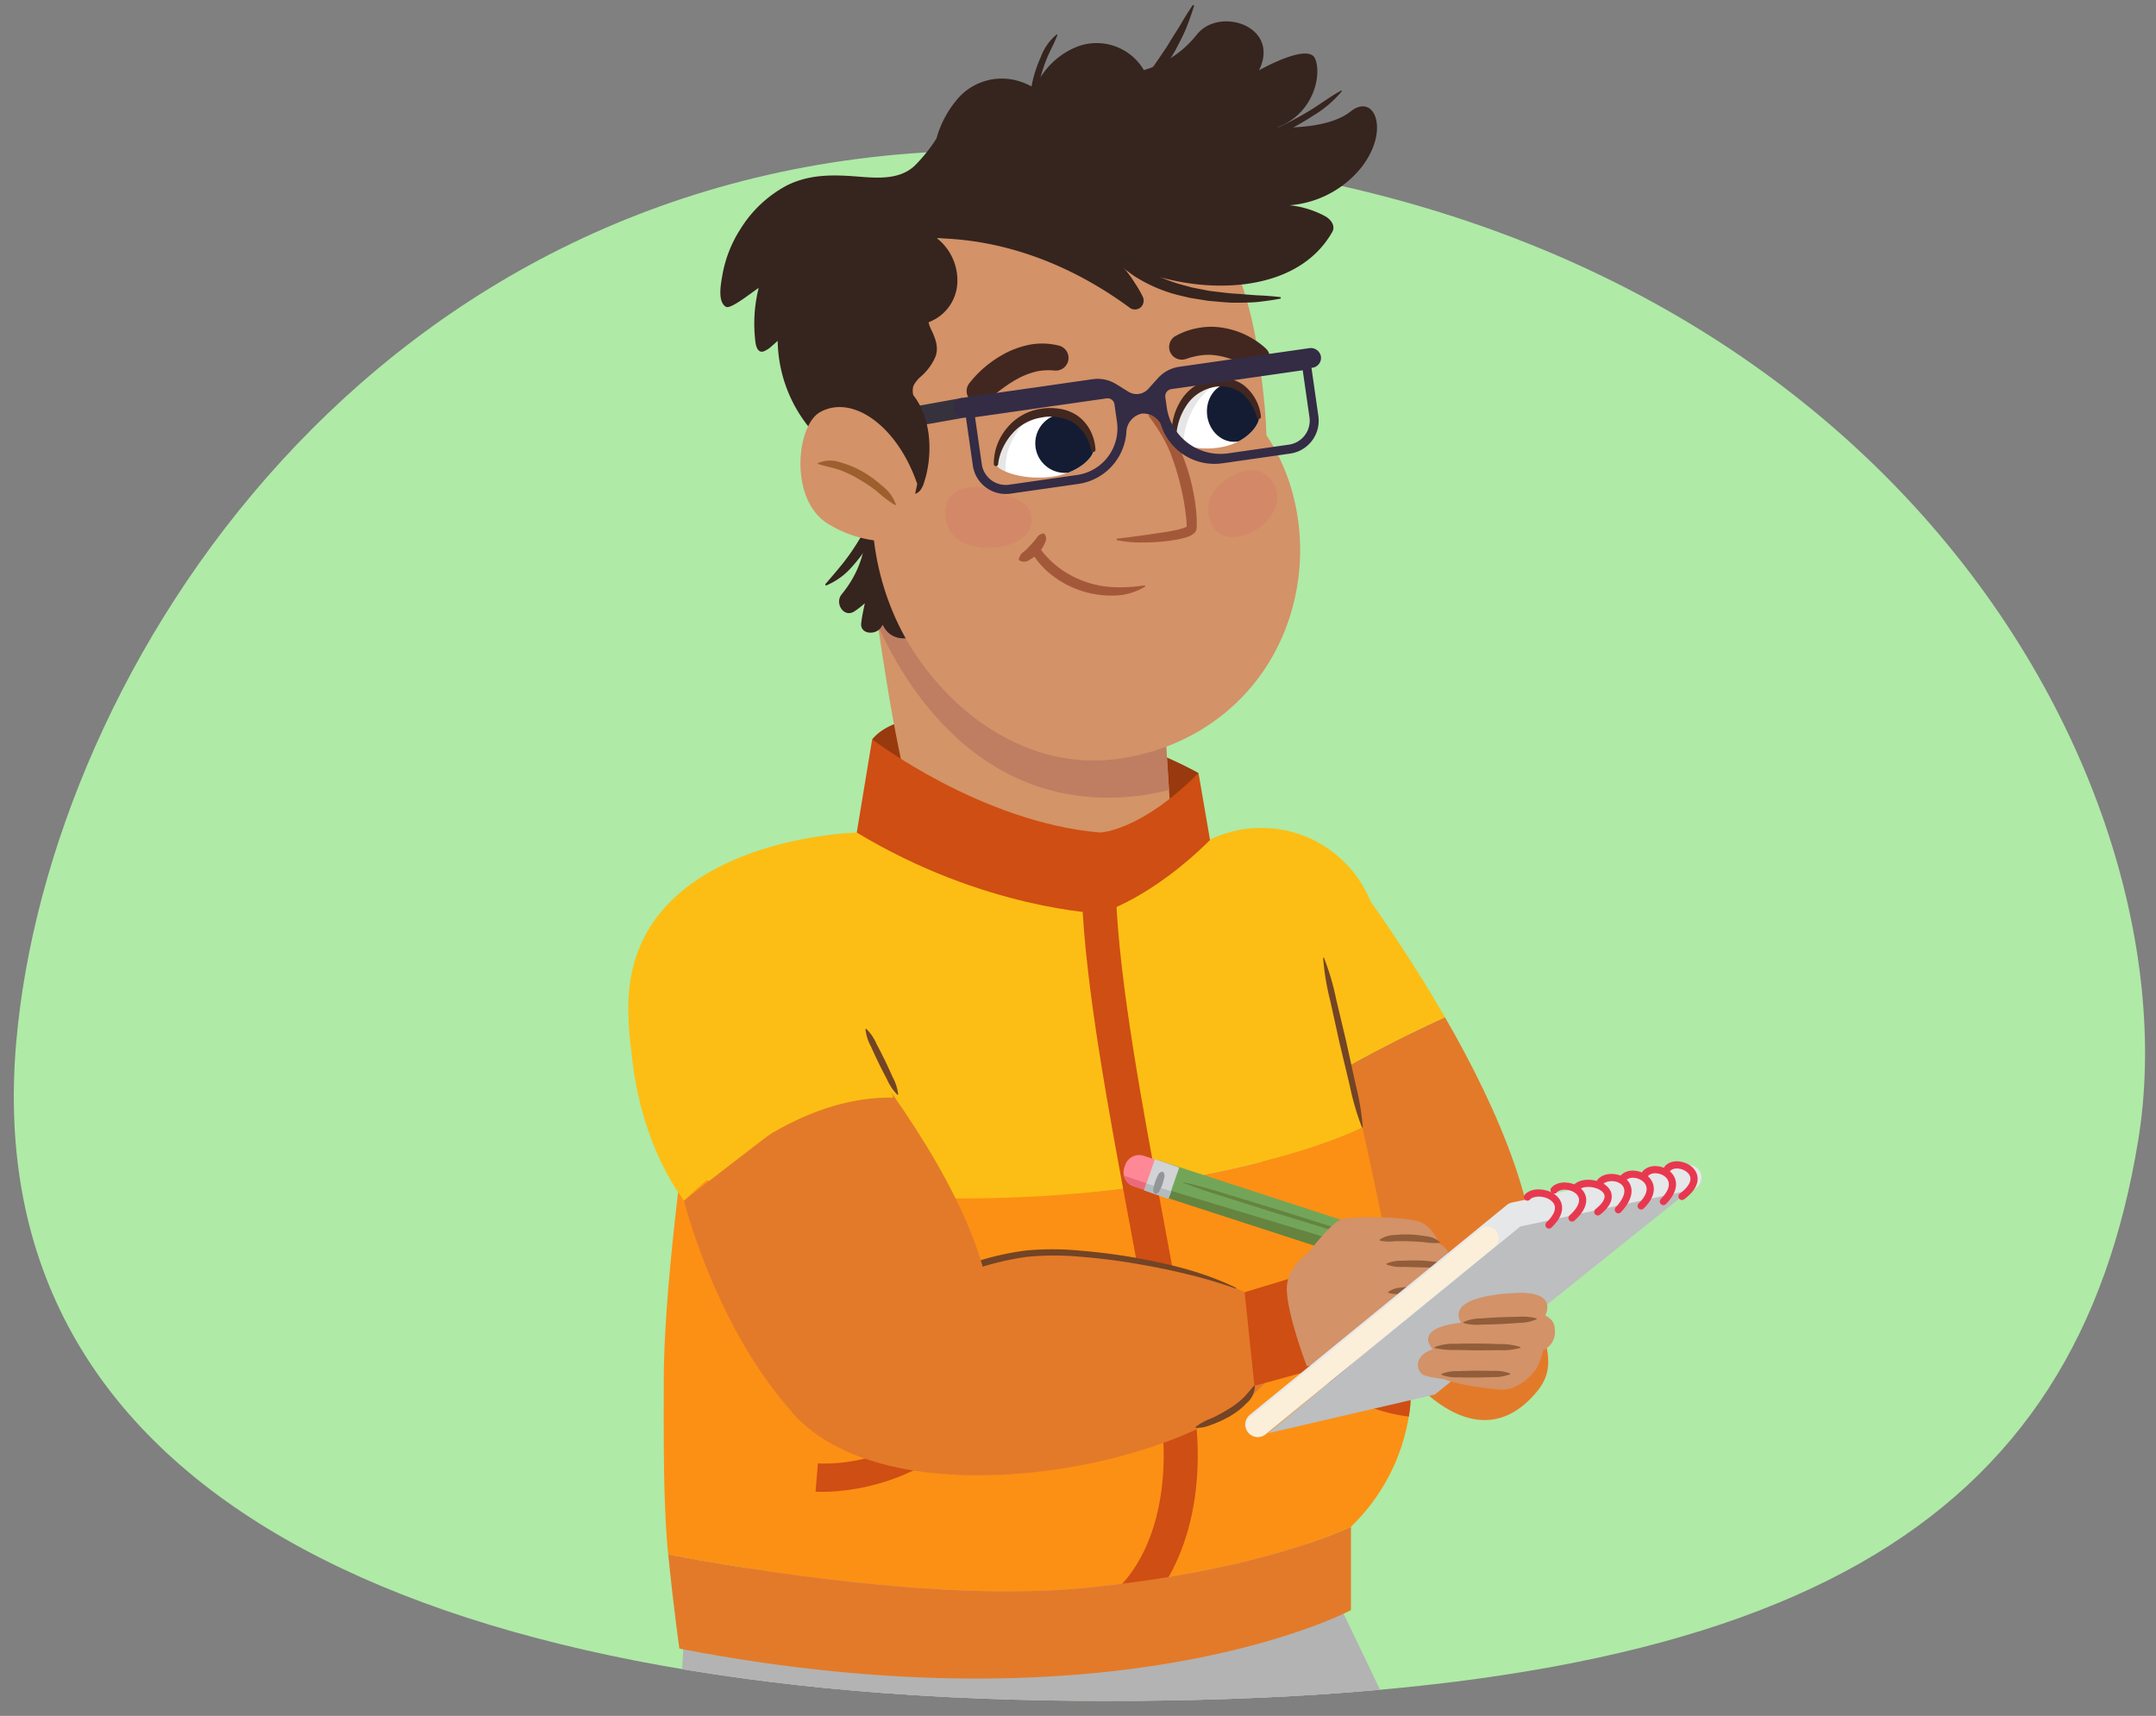 <svg id="a0a991eb-6ac5-4e23-a7b8-abdbd257129a" data-name="Layer 1" xmlns="http://www.w3.org/2000/svg" xmlns:xlink="http://www.w3.org/1999/xlink" width="380" height="302.459" viewBox="0 0 380 302.459"><rect x="0" y="0" width="380" height="302.459" fill="#808080" stroke="none"/><defs><clipPath id="ec582398-48ee-4d8a-bdcb-bca1c2996299"><path d="M376.857,201.041c-11,67.059-59.2,98.786-182,98.786s-198.816-37.464-192-116.092C8.6,117.51,66.075,29.036,170.007,26.579,325.054,22.913,387.813,134.249,376.857,201.041Z" style="fill:none"/></clipPath><clipPath id="b3b37fb0-2af6-4b37-89b9-7ab54ad0ee59"><path d="M192.692,79.3c-.363-1.725-1.717-7.585-9.076-6.5-5.927.877-8.254,4.876-8.074,9,.043.976,4.238,2.864,9.5,2.284S192.9,80.3,192.692,79.3Z" style="fill:#fff"/></clipPath><clipPath id="b8bd45b8-082a-41c7-9941-6b6ef35f6709"><path d="M221.883,73.474c-.475-1.692-2.193-7.433-8.6-5.837-5.161,1.286-6.862,5.43-6.336,9.52.125.969,4,2.557,8.6,1.613S222.159,74.456,221.883,73.474Z" style="fill:#fff"/></clipPath></defs><path d="M376.857,201.041c-11,67.059-59.2,98.786-182,98.786s-198.816-37.464-192-116.092C8.6,117.51,66.075,29.036,170.007,26.579,325.054,22.913,387.813,134.249,376.857,201.041Z" style="fill:#afeaa7"/><g style="clip-path:url(#ec582398-48ee-4d8a-bdcb-bca1c2996299)"><path d="M153.721,130.322c5.483-6.558,22.019-3.932,35.228-1.717a70,70,0,0,1,22.288,7.653l-10.06,16.888-34.622-6.8-12.834-16.022" style="fill:#99390e"/><path d="M154.911,88.117c1.777-7.919,12.767-6.269,15.334,0a35.067,35.067,0,0,1,1.686,5.464,10.586,10.586,0,0,1,1,.894,11.282,11.282,0,0,1,5.849,2.728l.292.252c.2.174.385.356.565.539a61.076,61.076,0,0,0,7.419,5.909,30.718,30.718,0,0,1,5.761,3.049c3.947-.534,8.6,1.448,9.737,5.357,3.325,11.414,2.892,23.567,4.194,35.276,1.673,15.09-36.568,12.666-42.61,3.932-3.1-4.478-3.81-10.572-4.933-15.753q-1.665-7.686-2.91-15.447C154.648,109.944,152.6,98.428,154.911,88.117Z" style="fill:#d39467"/><path d="M154.784,110.372c-.989-7.478-1.467-15.152.127-22.255,1.777-7.919,12.767-6.269,15.334,0a35.067,35.067,0,0,1,1.686,5.464,10.586,10.586,0,0,1,1,.894,11.282,11.282,0,0,1,5.849,2.728l.292.252c.2.174.385.356.565.539a61.076,61.076,0,0,0,7.419,5.909,30.66,30.66,0,0,1,5.761,3.049c3.947-.534,8.6,1.448,9.737,5.357,2.541,8.725,2.889,17.882,3.492,26.942a43.374,43.374,0,0,1-10.7,1.354C171.67,140.62,159.574,120.944,154.784,110.372Z" style="fill:#bf7e62"/><path d="M270.181,229.875l-27.11,6.108c-12.08-16.717-19.379-28.388-23.783-36.469,13.091-9.563,28-16.85,35.392-20.207C264.024,195.5,272.866,215.5,270.181,229.875Z" style="fill:#e37a29"/><path d="M254.68,179.307c-7.389,3.357-22.3,10.644-35.392,20.207-7.588-13.92-6.583-17.184-6.583-17.184l23.431-30.793A262.676,262.676,0,0,1,254.68,179.307Z" style="fill:#fcbe14"/><path d="M229.869,270.386s40.962,81.3,46.458,110.028c4.9,25.615,8.62,93.987-12.758,97.039s-36.682-1.447-39.186-20.8c-1.48-11.437-1.577-34.918-1.41-51.789.044-1.367.056-2.721.046-4.066.014-1.016.028-2,.042-2.946a43.817,43.817,0,0,0-.889-9.461c-4.19-32.756-23.016-56.894-33.2-64.526l2.7,11.886-12.021-18.561Z" style="fill:#b3b3b3"/><polygon points="145.042 321.266 244.019 314.258 229.869 270.386 129.019 267.579 145.042 321.266" style="fill:#b3b3b3"/><circle cx="222.313" cy="166.716" r="20.777" style="fill:#fcbe14"/><path d="M120.162,204.951c17.449,3.211,53.179,8.468,81.374,4.009,20.905-3.306,32.415-7.262,38.594-10.21,4.3,19.537,8.935,42.508,8.465,48.607a34.651,34.651,0,0,1-10.487,21.758s-15.3,7.751-47.3,10.821c-24.962,2.4-59.184-3.305-73.032-5.928-.905-9.021-.783-20.381-.783-30.567C117,232.682,118.555,217.62,120.162,204.951Z" style="fill:#fc9014"/><path d="M120.452,207.35a49.392,49.392,0,0,1-9.689-30.6c.661-29.064,40.243-29.994,40.243-29.994L193.9,161.008l19.37-12.939.3,1.742c6.371-5.232,17.132-1.605,17.132-1.605l2.569,20.6s3.313,13.8,6.861,29.94c-6.179,2.948-17.689,6.9-38.594,10.21C173.341,213.419,137.9,210.562,120.452,207.35Z" style="fill:#fcbe14"/><path d="M141.264,191.986a26.164,26.164,0,0,1-4.929,5.106c-1.786,1.551-3.644,3.014-5.525,4.439s-3.863,2.722-5.736,4.127a38.917,38.917,0,0,1-5.848,3.946l-.095-.112a38.925,38.925,0,0,1,5.324-4.684c1.86-1.458,3.781-2.794,5.632-4.24q2.822-2.1,5.554-4.306a70.167,70.167,0,0,1,5.519-4.38Z" style="fill:#734425"/><path d="M233.341,168.793a44.893,44.893,0,0,1,2.17,7.378l1.776,7.474,1.641,7.5a45.875,45.875,0,0,1,1.274,7.585l-.143.031a46.107,46.107,0,0,1-2.157-7.385l-1.789-7.466-1.655-7.5a44.943,44.943,0,0,1-1.26-7.592Z" style="fill:#734425"/><path d="M200.447,284.879c.428-.326,10.466-8.234,10.665-27.926.091-9.082-2.848-24.847-6.25-43.1-3.542-19-7.556-40.54-8.171-55.986l-6,.238c.632,15.88,4.689,37.644,8.269,56.848,3.206,17.2,6.234,33.446,6.148,41.943-.167,16.571-8,22.973-8.332,23.238Z" style="fill:#cf4e13"/><path d="M213.269,148.069l-2.032-11.811c-10.27,10.321-17.338,10.493-17.338,10.493-21.05-1.79-40.178-16.429-40.178-16.429l-2.715,16.429c22.429,13.559,42.893,14.257,42.893,14.257S202.8,158.481,213.269,148.069Z" style="fill:#cf4e13"/><path d="M120.856,285.983s-7.965,60.037,27.242,117.3c2.52,4.1,1.252,9.478-2.464,12.533-10.923,8.979-31.929,28.549-37.392,50.123-7.479,29.531,3.346,31.382,3.346,31.382L138.2,503.4c4.925,1.125,9.56-1.172,13.047-4.827,15-15.723,48.673-68.208,50.728-88.083,2.976-28.791-18.1-107.007-18.1-107.007" style="fill:#b3b3b3"/><path d="M190.81,279.936c32-3.07,47.3-10.821,47.3-10.821v14.7s-40.675,21.811-118.364,6.787c0,0-1-6.964-1.966-16.592C131.626,276.631,165.848,282.331,190.81,279.936Z" style="fill:#e37a29"/><path d="M144.938,262.966c5.136,0,25.434-1.516,34.709-24.665l-4.641-1.86c-9.205,22.973-29.957,21.578-30.844,21.508l-.421,4.982C143.772,262.933,144.2,262.966,144.938,262.966Z" style="fill:#cf4e13"/><path d="M227.545,234.233l4.648-1.842c3.659,9.234,11.552,11.723,16.376,12.36a19.957,19.957,0,0,1,.026,2.606c-.062.8-.157,1.582-.275,2.346C242.34,248.946,232.169,245.9,227.545,234.233Z" style="fill:#cf4e13"/><path d="M139.573,248.946c17.791,20.333,71.619,9.32,83.739-5.625l-3.941-15.545s-18.454-9.135-38.139-6.835-33.12,17.62-33.12,17.62Z" style="fill:#e37a29"/><path d="M217.844,227.161A80.994,80.994,0,0,0,208.8,224.5c-3.047-.756-6.136-1.334-9.231-1.858-3.1-.507-6.217-.895-9.343-1.127a48.807,48.807,0,0,0-9.333.043,51.2,51.2,0,0,0-17.622,5.937,81.749,81.749,0,0,0-15.107,11.114l-.111-.1c3.942-5.007,9.184-8.821,14.688-11.972a48.463,48.463,0,0,1,18.011-6.1,50.01,50.01,0,0,1,9.556.009c3.162.253,6.306.664,9.429,1.193,6.221,1.1,12.463,2.586,18.163,5.389Z" style="fill:#734425"/><polygon points="219.371 227.776 227.437 225.333 231.095 241.543 221.099 244.28 219.371 227.776" style="fill:#cf4e13"/><path d="M221.171,244.294a4.063,4.063,0,0,1-1.478,3.072,12.88,12.88,0,0,1-2.658,2.119c-.475.308-.987.537-1.479.808-.505.239-1.022.453-1.536.666-.525.184-1.038.4-1.574.545a5.682,5.682,0,0,1-1.687.167l-.044-.14a11.232,11.232,0,0,1,2.882-1.557,28.292,28.292,0,0,0,2.806-1.517,15.184,15.184,0,0,0,2.527-1.859c.775-.716,1.338-1.508,2.1-2.332Z" style="fill:#734425"/><path d="M269.653,228.19c3.313,9.245,4.693,13.025,1.106,17.264-11.271,13.317-24.041-4.947-24.041-4.947a40.888,40.888,0,0,1,3.92-4.094" style="fill:#e37a29"/><path d="M204.066,210.5l-4.24-1.384a2.6,2.6,0,0,1-1.666-3.281l.142-.436a2.6,2.6,0,0,1,3.281-1.667l3.944,1.287Z" style="fill:#ff8896"/><path d="M202.912,208.853l1.154,1.651-4.24-1.384a2.6,2.6,0,0,1-1.731-1.9Z" style="fill:#ea6a7c"/><rect x="228.584" y="186.551" width="5.664" height="59.931" transform="matrix(0.31, -0.951, 0.951, 0.31, -46.207, 369.349)" style="fill:#73a559"/><path d="M205.728,211.152l26.054,8.463s12.395,4,12.661,3.864a14.476,14.476,0,0,0,1.466-1.665l-39.582-11.928Z" style="fill:#648440"/><rect x="201.837" y="205.538" width="5.816" height="4.531" transform="translate(-58.544 333.429) rotate(-70.932)" style="fill:#d1d3d4"/><polygon points="205.936 211.292 201.654 209.812 202.013 208.603 206.461 210.002 205.936 211.292" style="fill:#b2bbbf"/><path d="M208.539,208.38c2.876.615,5.668,1.5,8.472,2.352l8.409,2.56,8.383,2.639c2.8.88,5.594,1.746,8.32,2.844l-.024.08c-2.871-.635-5.669-1.5-8.472-2.354l-8.409-2.558-8.384-2.638c-2.793-.885-5.6-1.728-8.32-2.846Z" style="fill:#648440"/><path d="M203.517,210.392c-.418-.5-.224-.8-.168-1.139a9.416,9.416,0,0,1,.267-.989,10,10,0,0,1,.4-.942c.154-.307.228-.642.828-.8l.158.054a1.108,1.108,0,0,1,.162,1.137,10.1,10.1,0,0,1-.262.991,9.476,9.476,0,0,1-.4.943c-.166.3-.194.654-.834.794Z" style="fill:#939598"/><path d="M227.384,225.212s6.8-9.995,9.4-10.395,11-.4,13.594.6,4,5.4,4,5.4a36.628,36.628,0,0,0-10.6-.4C237.58,221.014,228.784,226.611,227.384,225.212Z" style="fill:#d39267"/><path d="M236.514,219.936c1.4-1.849,18.791-3.467,18.791,1.387s-7.6,4.622-12.394,5.778S236.514,219.936,236.514,219.936Z" style="fill:#d39267"/><path d="M230.323,240.818c1.6-.233,20.451-3.576,24.449-14.29,1.6-5.124-3.6-5.59-3.6-5.59s-9-4.658-14.194-3.261-10.18,5.064-10.18,9.49S230.323,240.818,230.323,240.818Z" style="fill:#d39267"/><path d="M243.161,218.543a4.511,4.511,0,0,1,2.627-.839,18.948,18.948,0,0,1,2.735-.1,21.167,21.167,0,0,1,2.715.3,4.29,4.29,0,0,1,2.563,1.045l-.057.135a10.839,10.839,0,0,1-2.65-.118c-.87-.073-1.743-.135-2.616-.156-.872-.046-1.745-.04-2.615-.024a8.118,8.118,0,0,1-2.669-.1Z" style="fill:#915d3a"/><path d="M244.375,222.74a6.185,6.185,0,0,1,2.814-.51c.942-.051,1.887-.054,2.835-.043a26.921,26.921,0,0,1,2.851.228,4.392,4.392,0,0,1,2.724,1.03l-.055.136a15.22,15.22,0,0,1-2.778-.1c-.916-.048-1.842-.079-2.771-.09l-2.8-.079a6.477,6.477,0,0,1-2.819-.427Z" style="fill:#915d3a"/><path d="M244.664,227.738a4.315,4.315,0,0,1,2.354-.787c.808-.128,1.622-.2,2.439-.252a20.945,20.945,0,0,1,2.466.037,3.762,3.762,0,0,1,2.4.737l-.035.142a7.773,7.773,0,0,1-2.4.192c-.787.02-1.579.045-2.372.1l-2.385.124a5.341,5.341,0,0,1-2.442-.145Z" style="fill:#915d3a"/><polygon points="223.513 252.633 268.236 215.624 298.462 209.289 252.882 245.813 223.513 252.633" style="fill:#bcbec0"/><polyline points="221.687 251.105 266.969 214.134 297.679 207.574" style="fill:none;stroke:#e6e7e8;stroke-linecap:round;stroke-linejoin:round;stroke-width:4.435px"/><path d="M268.205,227.882s-12.611,0-10.978,4.668,14.683.169,14.683.169S275.318,227.986,268.205,227.882Z" style="fill:#d39267"/><path d="M251.714,236.07c.074-1.377,1.557-3.042,10.55-3.239s8.644-1.3,8.644-1.3,3.207.137,3.143,3.052a3.433,3.433,0,0,1-2.286,3.49s-16.183,2.847-18.75.282C251.539,236.877,251.714,236.07,251.714,236.07Z" style="fill:#d39267"/><path d="M272.157,237.4c-.679,2.456-.912,4.768-4.444,5.569s-16.009.477-17.21-.87-.784-3.785,3.089-4.543S272.157,237.4,272.157,237.4Z" style="fill:#d39267"/><path d="M254.056,242.823c1.349.949,6.2,1.731,10.145,2.122s6.947-3.965,6.8-4.132S254.056,242.823,254.056,242.823Z" style="fill:#d39267"/><path d="M257.886,233.071a7.51,7.51,0,0,1,3.222-.669c1.077-.1,2.155-.149,3.232-.209,1.078-.035,2.156-.072,3.235-.078a9.331,9.331,0,0,1,3.249.287l.015.147a8.2,8.2,0,0,1-3.214.637c-1.077.093-2.155.151-3.232.212-1.078.036-2.155.078-3.234.085a9.11,9.11,0,0,1-3.237-.27Z" style="fill:#915d3a"/><path d="M252.827,237.467a9.1,9.1,0,0,1,3.791-.59c1.265-.05,2.528-.053,3.791-.056,1.263.021,2.526.044,3.787.1a11.647,11.647,0,0,1,3.779.518l0,.147a11.978,11.978,0,0,1-3.79.407l-3.782.031-3.777-.068a14.485,14.485,0,0,1-3.771-.347Z" style="fill:#915d3a"/><path d="M254.057,242.183a7.342,7.342,0,0,1,3.033-.489c1.01-.051,2.018-.064,3.026-.083,1.009.006,2.017.009,3.025.045a7.649,7.649,0,0,1,3.026.442v.146a7.7,7.7,0,0,1-3.03.484c-1.01.051-2.021.069-3.031.089-1.01,0-2.02,0-3.029-.041a7.2,7.2,0,0,1-3.023-.446Z" style="fill:#915d3a"/><line x1="221.687" y1="251.267" x2="262.169" y2="218.215" style="fill:none;stroke:#fcefd9;stroke-linecap:round;stroke-linejoin:round;stroke-width:3.965px"/><path d="M269.21,211.007c1.789-2.013,8.609.335,3.8,4.92" style="fill:none;stroke:#e83850;stroke-linecap:round;stroke-miterlimit:10;stroke-width:1.267px"/><path d="M273.906,209.777c1.789-2.012,8.162.447,3.168,4.92" style="fill:none;stroke:#e83850;stroke-linecap:round;stroke-miterlimit:10;stroke-width:1.267px"/><path d="M277.819,209.33c1.789-2.013,8.945.261,3.8,4.286" style="fill:none;stroke:#e83850;stroke-linecap:round;stroke-miterlimit:10;stroke-width:1.267px"/><path d="M282.068,208.324c1.789-2.013,7.752,0,3.168,4.919" style="fill:none;stroke:#e83850;stroke-linecap:round;stroke-miterlimit:10;stroke-width:1.267px"/><path d="M286.093,207.653c1.789-2.013,7.528.671,3.168,4.919" style="fill:none;stroke:#e83850;stroke-linecap:round;stroke-miterlimit:10;stroke-width:1.267px"/><path d="M290.006,206.87c1.789-2.012,7.529.559,3.168,4.92" style="fill:none;stroke:#e83850;stroke-linecap:round;stroke-miterlimit:10;stroke-width:1.267px"/><path d="M293.92,205.976c1.788-2.013,7.826,1.006,2.534,4.919" style="fill:none;stroke:#e83850;stroke-linecap:round;stroke-miterlimit:10;stroke-width:1.267px"/><path d="M174.79,235.507l-34.522,14.118c-14.046-15.1-19.723-37.981-19.723-37.981s25.716-20.17,32.635-24.412C164.447,202.153,175.685,220.912,174.79,235.507Z" style="fill:#e37a29"/><path d="M157.442,193.479c-12.77-.221-25.083,7.063-36.9,18.165-9.244-12.88-9.341-28.294-9.341-28.294l20.153-21.393S145.993,160.451,157.442,193.479Z" style="fill:#fcbe14"/><path d="M152.664,181.336a8.191,8.191,0,0,1,1.832,2.693c.511.946.986,1.909,1.467,2.87.459.971.921,1.941,1.352,2.926a8.631,8.631,0,0,1,1,3.1l-.132.064a8.655,8.655,0,0,1-1.827-2.694c-.51-.947-.99-1.908-1.472-2.868-.46-.971-.925-1.939-1.356-2.924a8.212,8.212,0,0,1-.991-3.1Z" style="fill:#734425"/></g><path d="M155.959,85.835c-.607,1.542-1.316,3.11-2.041,4.632s-1.518,3.024-2.372,4.478a40.512,40.512,0,0,1-2.834,4.164c-1.046,1.314-2.125,2.56-3.277,3.9l.145.214a12.4,12.4,0,0,0,4.356-3.058,32.338,32.338,0,0,0,3.243-4.211,40.411,40.411,0,0,0,2.56-4.623,37.618,37.618,0,0,0,1.937-4.927Z" style="fill:#36241f"/><path d="M148.337,104.772c4.174-5.088,4.851-10.511,4.152-16.8-.37-3.337,4.471-3.473,5.491-.742a15.679,15.679,0,0,1,.434,9.172,13.867,13.867,0,0,1,.3,3.156,2.366,2.366,0,0,1,1.731,1.592c.563,2.247-1.66,5.486.493,7.221,1.635,1.317.287,4.266-1.721,4.148a3.85,3.85,0,0,1-3.619-2.393c-.136.206-.275.408-.419.6-.931,1.235-3.634,1.1-3.388-.917.143-1.17.39-2.321.64-3.473a17.316,17.316,0,0,1-1.8,1.406C148.721,109.02,147.068,106.319,148.337,104.772Z" style="fill:#36241f"/><path d="M160.4,113.828c7.763,12.664,21.1,21.522,35.406,20.076,14.269-1.442,27.19-10.641,31.746-25.918,4.27-14.316-.137-30.5-11.622-38.915a6.384,6.384,0,0,0-5.556-.94c-.208-.134-.408-.273-.632-.4-8.227-4.606-16.669-8.986-26.082-9.352-8.359-.324-17.307,3.035-22.907,9.98C150.627,80.915,152.27,100.571,160.4,113.828Z" style="fill:#d39267"/><path d="M169.607,86.169a9.48,9.48,0,0,1,7.628,1.216,7.552,7.552,0,0,1,3.677,1.787,3.748,3.748,0,0,1,0,4.937c-2.517,3.054-8.848,3-11.883,1.105C165.743,93.163,165.531,87.249,169.607,86.169Z" style="fill:#d38967"/><path d="M161.679,69.634a71.482,71.482,0,0,1,32.411-3.663c3.578.443,8.277,2.425,11.8.844,2.847-1.28,3.476-4.284,3.307-7.107-.206-3.451-1.093-6.916-4.03-9.018-.159-.113-.339-.2-.506-.31a3.441,3.441,0,0,0-2.944-4.146l-17.037-1.849c-6.743-1.871-13.623-3.37-20.549-2.026a2.648,2.648,0,0,0-2.082,3.717q-2.123,9.842-4.247,19.685C157.329,67.94,159.267,70.475,161.679,69.634Z" style="fill:#d39267"/><path d="M198.8,45.823c-1.624-8.914,9.978-14.722,15.1-6.358,4.674,7.629,6.963,15.932,8.135,24.729,1.09,8.173,2.3,18.62-.637,26.512-3.92,10.541-18.526,8.723-19.459-2.629-.3-3.679.5-7.549.6-11.265a92.645,92.645,0,0,0-.285-10.485C201.655,59.439,200.037,52.616,198.8,45.823Z" style="fill:#d39267"/><path d="M194.342,42.365a11.412,11.412,0,0,0,2.6,3.841,20.377,20.377,0,0,0,1.663,1.518c.614.42,1.193.906,1.842,1.264a26.2,26.2,0,0,0,8.151,3.246l1.06.26,1.074.174,2.144.346c1.437.13,2.874.283,4.31.343,1.438-.011,2.877.013,4.3-.111,1.428-.148,2.85-.352,4.256-.614l-.017-.257c-1.428-.166-2.841-.273-4.248-.324-1.407-.1-2.8-.239-4.2-.31-1.391-.13-2.776-.3-4.157-.475l-2.044-.4-1.022-.2-1-.28a27.386,27.386,0,0,1-7.559-3.1c-.595-.328-1.1-.77-1.662-1.145a18.347,18.347,0,0,1-1.509-1.31c-.228-.24-.472-.469-.689-.716l-.623-.764a9.906,9.906,0,0,1-.969-1.583Z" style="fill:#36241f"/><path d="M186.816,24.048a11.424,11.424,0,0,0,4.609-.523,20.3,20.3,0,0,0,2.116-.77c.657-.349,1.355-.637,1.974-1.045a26.183,26.183,0,0,0,6.655-5.717l.722-.818.652-.871,1.3-1.739c.782-1.213,1.583-2.415,2.3-3.66.657-1.279,1.345-2.543,1.9-3.866.53-1.333,1.01-2.687,1.429-4.055l-.235-.1c-.81,1.189-1.559,2.392-2.257,3.615-.739,1.2-1.512,2.373-2.223,3.577-.76,1.173-1.555,2.32-2.349,3.463l-1.3,1.628-.649.813-.711.754a27.394,27.394,0,0,1-6.254,5.258c-.565.376-1.193.621-1.784.942a18.532,18.532,0,0,1-1.861.729c-.318.091-.634.2-.954.279l-.966.2a9.948,9.948,0,0,1-1.851.124Z" style="fill:#36241f"/><path d="M202.536,73.072a6.885,6.885,0,0,1,3.634,2.881,23.947,23.947,0,0,1,2.156,4.07A35.857,35.857,0,0,1,210.67,88.8c.108.752.19,1.509.228,2.277.02.384.033.769.033,1.161l-.012.592-.007.15a1.8,1.8,0,0,1-.021.245,1.348,1.348,0,0,1-.342.688,3.216,3.216,0,0,1-1.328.753,11.129,11.129,0,0,1-1.161.315c-.761.165-1.511.288-2.262.38a35.3,35.3,0,0,1-4.5.258,19.626,19.626,0,0,1-4.5-.429l.039-.237c2.913-.33,5.857-.758,8.725-1.194.715-.121,1.427-.246,2.109-.415a9.768,9.768,0,0,0,.977-.29,2.126,2.126,0,0,0,.6-.3.394.394,0,0,0-.089.2c-.009.12,0-.014-.005-.032v-.128l-.014-.518c-.016-.349-.046-.7-.08-1.058-.077-.71-.175-1.424-.285-2.137A46.487,46.487,0,0,0,206.61,80.7a22.314,22.314,0,0,0-1.812-3.867,33.919,33.919,0,0,0-2.392-3.562Z" style="fill:#a35939"/><path d="M183.457,96.892a16.387,16.387,0,0,0,3.6,3.48,17.464,17.464,0,0,0,9.476,3.142,30.179,30.179,0,0,0,5.183-.319.119.119,0,0,1,.134.1.121.121,0,0,1-.053.117,10.681,10.681,0,0,1-5.251,1.562,17.075,17.075,0,0,1-10.532-3.13,14.746,14.746,0,0,1-3.9-4.021.816.816,0,0,1,1.34-.932Z" style="fill:#a35939"/><path d="M184.083,94.11c.575.8.185,1.345-.05,1.891a5.633,5.633,0,0,1-2.479,2.616,1.662,1.662,0,0,1-1.877.174.2.2,0,0,1-.1-.213l0-.008a2.1,2.1,0,0,1,.976-1.392c.362-.327.692-.671,1.016-1.016s.641-.7.947-1.077c.327-.384.4-.831,1.335-1.054l.009,0A.2.2,0,0,1,184.083,94.11Z" style="fill:#a35939"/><path d="M185.706,65.3a10.638,10.638,0,0,0-2.97.163,14.234,14.234,0,0,0-2.976,1.083,21.759,21.759,0,0,0-2.871,1.793c-.473.329-.935.685-1.379,1.06-.443.347-.921.778-1.274,1.083l-.167.144a2.238,2.238,0,0,1-3.235-3.059,19.306,19.306,0,0,1,3.044-3.108,20.5,20.5,0,0,1,3.661-2.372,15.971,15.971,0,0,1,4.347-1.4,12.2,12.2,0,0,1,4.745.232,2.235,2.235,0,0,1-.683,4.4Z" style="fill:#422720"/><path d="M192.692,79.3c-.363-1.725-1.717-7.585-9.076-6.5-5.927.877-8.254,4.876-8.074,9,.043.976,4.238,2.864,9.5,2.284S192.9,80.3,192.692,79.3Z" style="fill:#fff"/><g style="clip-path:url(#b3b37fb0-2af6-4b37-89b9-7ab54ad0ee59)"><circle cx="187.688" cy="78.139" r="5.219" style="fill:#141c33"/><path d="M174.233,83.978a20.371,20.371,0,0,1,.422-2.711c.007-.042.008-.085.014-.128a13.992,13.992,0,0,1,1.878-5.277,13.5,13.5,0,0,1,8.167-5.386c.529-.084.636.675.2.874l-.016.008c.037.006.073.008.11.014a.454.454,0,0,1-.044.894,8.848,8.848,0,0,0-3.873,1.713,13.756,13.756,0,0,0-2.565,3.431,14.9,14.9,0,0,0-.92,2.165,14.718,14.718,0,0,0-.325,2.046,18.469,18.469,0,0,0-.045,2.293,8.6,8.6,0,0,1,.069,2.67,1.356,1.356,0,0,1-1.018,1.042,1.437,1.437,0,0,1-1.125-.241,1.174,1.174,0,0,1-.709-.582A5.064,5.064,0,0,1,174.233,83.978Z" style="opacity:0.1"/></g><path d="M192.307,79.327a7.565,7.565,0,0,0-3.131-4.841,8.138,8.138,0,0,0-5.656-.882,8.6,8.6,0,0,0-5.073,2.794,10.266,10.266,0,0,0-1.663,2.508,8.659,8.659,0,0,0-.855,2.893l0,.021a.387.387,0,0,1-.772-.029,9.8,9.8,0,0,1,2.262-6.269,9.553,9.553,0,0,1,5.845-3.441,10.413,10.413,0,0,1,3.434-.033,7.529,7.529,0,0,1,3.268,1.27,7.44,7.44,0,0,1,2.25,2.658,8.4,8.4,0,0,1,.864,3.286.386.386,0,0,1-.763.1Z" style="fill:#422720"/><path d="M221.883,73.474c-.475-1.692-2.193-7.433-8.6-5.837-5.161,1.286-6.862,5.43-6.336,9.52.125.969,4,2.557,8.6,1.613S222.159,74.456,221.883,73.474Z" style="fill:#fff"/><g style="clip-path:url(#b8bd45b8-082a-41c7-9941-6b6ef35f6709)"><ellipse cx="217.357" cy="72.671" rx="4.626" ry="5.219" transform="translate(-7.494 28.319) rotate(-7.329)" style="fill:#141c33"/><path d="M205.562,78.772a16.166,16.166,0,0,1,.271-2.678,15.406,15.406,0,0,1,.531-2.042.589.589,0,0,1-.025-.189,13.545,13.545,0,0,1,.381-3.125,9.873,9.873,0,0,1,1.451-2.863,8.833,8.833,0,0,1,5.335-3.77.984.984,0,0,1,1.149.547,1.045,1.045,0,0,1,.046.628,6.385,6.385,0,0,1,1.579-.3c.541-.028.611.643.263.92-1.215.969-2.55,1.749-3.68,2.833a14,14,0,0,0-4.133,7.886,12.587,12.587,0,0,0-.132,2.125,6.436,6.436,0,0,1-.16,2.77,1.378,1.378,0,0,1-2.148.326A4.5,4.5,0,0,1,205.562,78.772Z" style="opacity:0.1"/></g><path d="M221.524,73.533a8.121,8.121,0,0,0-3.083-4.551,6.452,6.452,0,0,0-5.223-.564,7.444,7.444,0,0,0-4.256,3.295,10.733,10.733,0,0,0-1.652,5.415v.019a.364.364,0,0,1-.725.039,10.2,10.2,0,0,1,1.283-6.123,8.242,8.242,0,0,1,4.95-4.051,8.746,8.746,0,0,1,3.259-.3,6.384,6.384,0,0,1,3.117,1.177,8.117,8.117,0,0,1,3.048,5.524.363.363,0,0,1-.708.154Z" style="fill:#422720"/><path d="M207.281,59.178a12.755,12.755,0,0,1,4.043-1.39,12.369,12.369,0,0,1,4.3.005,14.638,14.638,0,0,1,4,1.27,18.449,18.449,0,0,1,1.792,1.031c.289.187.566.4.841.611a10.555,10.555,0,0,1,.861.738,2.226,2.226,0,0,1-2.572,3.586l-.339-.181c-.306-.163-.8-.476-1.238-.68a13.658,13.658,0,0,0-1.371-.63,13.839,13.839,0,0,0-2.81-.824,13.042,13.042,0,0,0-1.41-.164,12.124,12.124,0,0,0-1.4.046,12.261,12.261,0,0,0-2.785.63l-.264.079a2.233,2.233,0,0,1-1.655-4.127Z" style="fill:#422720"/><polygon points="152.757 73.174 169.577 70.136 170.17 73.58 153.721 76.493 152.757 73.174" style="fill:#36323d"/><path d="M168.111,72.205a1.813,1.813,0,0,0,2.059,1.375l.079-.011,1.215,8.481a5.854,5.854,0,0,0,6.626,4.965L190.067,85.3a9.894,9.894,0,0,0,8.459-9.183,3.435,3.435,0,0,1,1.007-2.268,3.3,3.3,0,0,1,1.822-.959,3.625,3.625,0,0,1,3,1.472,1.213,1.213,0,0,1,.253.46,9.884,9.884,0,0,0,10.823,6.845L227.4,79.952a5.855,5.855,0,0,0,4.965-6.627l-1.214-8.48.177-.026A1.746,1.746,0,0,0,232.8,62.75a1.813,1.813,0,0,0-2.059-1.375l-22.9,3.28a6.246,6.246,0,0,0-3.758,2.009l-1.7,1.889a2.743,2.743,0,0,1-3.488.5l-2.159-1.338a6.239,6.239,0,0,0-4.171-.872l-22.993,3.293A1.748,1.748,0,0,0,168.111,72.205Zm38.354-3.62.9-.129,22.244-3.186,1.187,8.281a4.264,4.264,0,0,1-3.616,4.825l-10.721,1.535a9.554,9.554,0,0,1-10.813-8.1l-.256-1.787A1.269,1.269,0,0,1,206.465,68.585Zm-11.423,1.636a1.224,1.224,0,0,1,1.384,1.037l.442,3.089a8.286,8.286,0,0,1-7.027,9.377l-11.976,1.715a4.263,4.263,0,0,1-4.825-3.615l-1.186-8.281L194.1,70.356Z" style="fill:#342b45"/><path d="M240.008,29.428c5.03-6.546,2.225-13.129-1.961-9.78s-12.921,2.791-12.921,2.791c6.474-2.372,7.9-9.349,6.642-12.14s-9.86,2.093-9.86,2.093c3.814-7.814-7.024-11.3-10.968-6.287a18.333,18.333,0,0,1-9.328,6.249,9.666,9.666,0,0,0-11.627-4.177,13.435,13.435,0,0,0-7.6,7.419,10.86,10.86,0,0,0-4.766-1.69,10.272,10.272,0,0,0-9.128,3.868,18,18,0,0,0-3.433,6.639,28.079,28.079,0,0,1-3.815,4.771c-2.663,2.527-6.562,2.217-9.955,1.946-4.343-.346-8.512-.451-12.519,1.516a21.516,21.516,0,0,0-8.244,7.689,22.138,22.138,0,0,0-3.218,8.239c-.234,1.371-.9,4.636.655,5.514.848.479,4.752-2.72,5.756-3.329a25.925,25.925,0,0,0-.561,9.611c.1.753.469,1.938,1.485,1.552a4.709,4.709,0,0,0,1.429-.958c.342-.287.67-.59,1-.885a24.783,24.783,0,0,0,9.744,19.342c2.458,1.89,7.423,5.315,10.734,4.466.46-.118,1.56,2.089,1.786,2.34.812.9,1.925,1.26,2.819.251a3.814,3.814,0,0,0,.685-1.344c1.612-4.792,1.4-11.353-1.866-15.476a3.085,3.085,0,0,1,.011-1.618,5.3,5.3,0,0,1,1.258-1.614,9.628,9.628,0,0,0,2.681-3.672c.552-1.7-.124-3.24-.843-4.758a4.912,4.912,0,0,1-.416-1.179,10.119,10.119,0,0,0,1.447-.732,7.794,7.794,0,0,0,3.629-6.619,9.444,9.444,0,0,0-3.107-7.053c-.157-.141-.326-.274-.491-.409,12.408.228,24.214,5.008,34.106,12.337a1.56,1.56,0,0,0,1.882-.243,1.622,1.622,0,0,0,.242-1.879,19.428,19.428,0,0,0-1.332-2.3,20.13,20.13,0,0,0-1.594-2.237c-.475-.6-.975-1.176-1.487-1.745,1.383.671,2.781,1.276,4.15,1.809,10.466,4.074,27.272,4.422,33.695-6.838.615-1.079-.193-2.128-1.081-2.706a16.733,16.733,0,0,0-6.458-2.022A17.98,17.98,0,0,0,240.008,29.428Z" style="fill:#36241f"/><path d="M161.666,85.311C158.139,75,150.187,69.451,144.507,72.667c-4.081,2.31-5.428,15.06,1.136,19.471a20.849,20.849,0,0,0,13.885,3.151Z" style="fill:#d39267"/><path d="M219.286,83.069a4.438,4.438,0,0,1,5.377,2.513c2.931,6.355-8.923,12.881-11.276,6.451C211.591,87.121,216,83.867,219.286,83.069Z" style="fill:#d38967"/><path d="M157.747,89.021a19.347,19.347,0,0,1-3.155-2.387,27.47,27.47,0,0,0-3.2-2.164,20.067,20.067,0,0,0-3.457-1.646c-1.218-.423-2.391-.6-3.727-1.034l0,0a.1.1,0,0,1-.016-.177,5.575,5.575,0,0,1,4.14-.044,16.732,16.732,0,0,1,3.808,1.623,20.455,20.455,0,0,1,3.316,2.428,7.07,7.07,0,0,1,2.44,3.291.1.1,0,0,1-.07.12A.1.1,0,0,1,157.747,89.021Z" style="fill:#9e5f2e"/><path d="M236.526,16.05a19.693,19.693,0,0,1-5.124,4.366,42.555,42.555,0,0,1-5.919,3.255,35.822,35.822,0,0,1-6.45,2.075,15.548,15.548,0,0,1-6.746.172l.007-.146c2.227-.407,4.371-.541,6.511-1.053A34.7,34.7,0,0,0,225,22.57a51.523,51.523,0,0,0,5.825-3.068c1.887-1.144,3.618-2.483,5.6-3.561Z" style="fill:#36241f"/><path d="M164.339,27.155c1.689,1.715,3.172,3.517,4.906,5.122a39.4,39.4,0,0,0,5.543,4.347,36.645,36.645,0,0,0,6.191,3.362c2.158.968,4.421,1.566,6.63,2.577l-.031.143A18.877,18.877,0,0,1,184,42.145a28.767,28.767,0,0,1-3.425-1.188,37.74,37.74,0,0,1-6.447-3.327,35.049,35.049,0,0,1-5.634-4.575,17.642,17.642,0,0,1-4.28-5.825Z" style="fill:#36241f"/><path d="M157.629,38.067c-1.61-.588-3.008-1.38-4.572-1.865a15.313,15.313,0,0,0-4.769-.741,14.36,14.36,0,0,0-4.755.748,20.093,20.093,0,0,0-2.267.9,19.723,19.723,0,0,1-2.321.96l-.085-.119a9.772,9.772,0,0,1,1.974-1.66,13.764,13.764,0,0,1,2.347-1.094,14.017,14.017,0,0,1,5.111-.941,14.749,14.749,0,0,1,5.114.922,9.189,9.189,0,0,1,4.316,2.776Z" style="fill:#36241f"/><path d="M186.379,6.152c-.561,1.517-1.34,2.814-1.911,4.257a27.414,27.414,0,0,0-1.349,4.413,29.359,29.359,0,0,0-.635,4.581,41.877,41.877,0,0,1-.274,4.693l-.145.017a9.867,9.867,0,0,1-.578-2.346,20.332,20.332,0,0,1-.074-2.406,24.527,24.527,0,0,1,.528-4.8,23.07,23.07,0,0,1,1.534-4.585,9.252,9.252,0,0,1,2.793-3.923Z" style="fill:#36241f"/></svg>